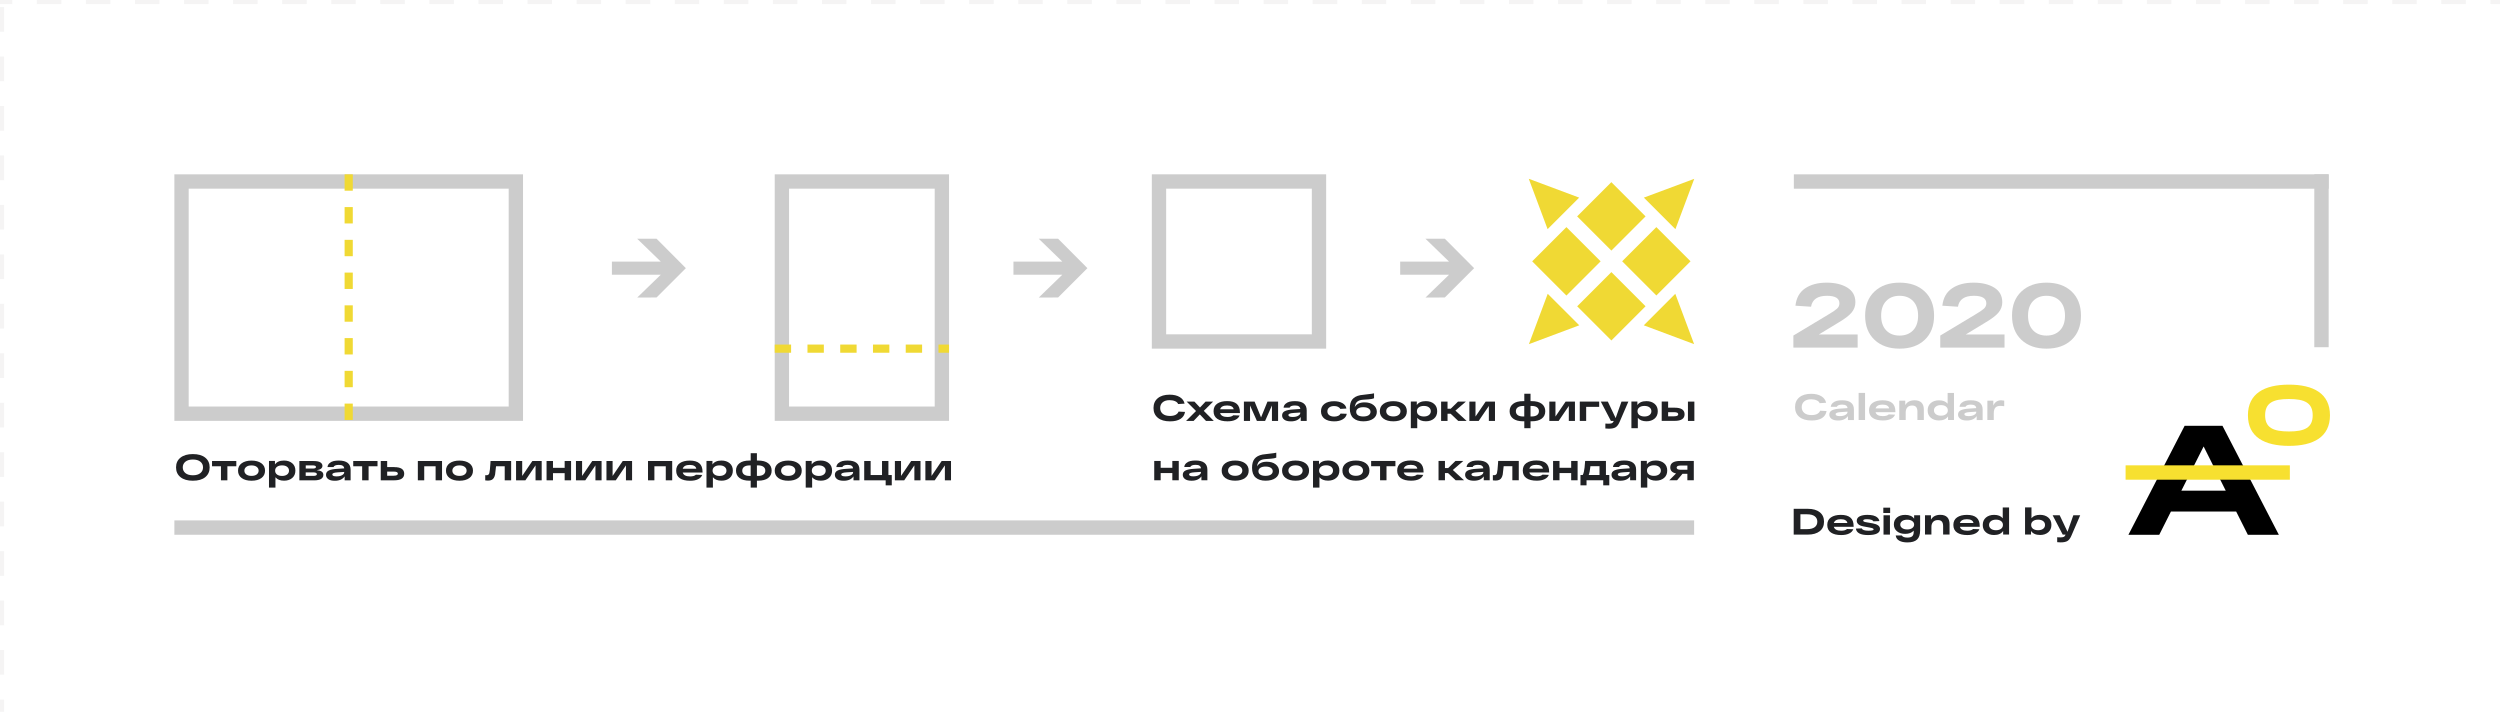 <?xml version="1.0" encoding="UTF-8"?> <!-- Generator: Adobe Illustrator 24.3.0, SVG Export Plug-In . SVG Version: 6.00 Build 0) --> <svg xmlns="http://www.w3.org/2000/svg" xmlns:xlink="http://www.w3.org/1999/xlink" id="Слой_1" x="0px" y="0px" viewBox="0 0 610.64 173.89" style="enable-background:new 0 0 610.64 173.89;" xml:space="preserve"> <style type="text/css"> .st0{fill:#FFFFFF;} .st1{fill:#CCCCCC;} .st2{fill:#2F2A7D;} .st3{fill:#202124;} .st4{fill:#F0D934;} .st5{fill:#F7E030;} .st6{opacity:0.62;} .st7{opacity:0.15;} .st8{fill:none;stroke:#928F8F;stroke-width:2;stroke-miterlimit:10;} .st9{fill:none;stroke:#928F8F;stroke-width:2;stroke-miterlimit:10;stroke-dasharray:6.013,6.013;} .st10{fill:none;stroke:#928F8F;stroke-width:2;stroke-miterlimit:10;stroke-dasharray:6.04,6.04;} .st11{fill:none;stroke:#928F8F;stroke-width:2;stroke-miterlimit:10;stroke-dasharray:5.993,5.993;} .st12{clip-path:url(#SVGID_2_);} .st13{clip-path:url(#SVGID_4_);} .st14{clip-path:url(#SVGID_8_);} .st15{clip-path:url(#SVGID_10_);} .st16{clip-path:url(#SVGID_12_);} .st17{clip-path:url(#SVGID_14_);} .st18{clip-path:url(#SVGID_16_);} .st19{clip-path:url(#SVGID_20_);} .st20{clip-path:url(#SVGID_22_);} .st21{clip-path:url(#SVGID_24_);} .st22{clip-path:url(#SVGID_26_);} .st23{clip-path:url(#SVGID_28_);} .st24{clip-path:url(#SVGID_32_);} .st25{clip-path:url(#SVGID_34_);} .st26{clip-path:url(#SVGID_36_);} .st27{clip-path:url(#SVGID_38_);} .st28{clip-path:url(#SVGID_38_);fill:#F0D934;} .st29{clip-path:url(#SVGID_38_);fill:#FFFFFF;} .st30{clip-path:url(#SVGID_40_);} .st31{fill:#F6DF31;} .st32{clip-path:url(#SVGID_42_);fill:#F0D934;} .st33{clip-path:url(#SVGID_44_);} .st34{clip-path:url(#SVGID_46_);} .st35{clip-path:url(#SVGID_46_);fill:#F0D934;} .st36{clip-path:url(#SVGID_46_);fill:#FFFFFF;} .st37{clip-path:url(#SVGID_48_);} .st38{clip-path:url(#SVGID_50_);fill:#F0D934;} .st39{clip-path:url(#SVGID_52_);} .st40{clip-path:url(#SVGID_54_);} .st41{fill:#F0D934;stroke:#F6DF31;stroke-miterlimit:10;} .st42{clip-path:url(#SVGID_54_);fill:#F0D934;} .st43{clip-path:url(#SVGID_54_);fill:#FFFFFF;} .st44{clip-path:url(#SVGID_56_);} .st45{clip-path:url(#SVGID_56_);fill:#F0D934;} .st46{clip-path:url(#SVGID_56_);fill:#FFFFFF;} .st47{clip-path:url(#SVGID_58_);fill:#F0D934;} .st48{clip-path:url(#SVGID_58_);} .st49{clip-path:url(#SVGID_58_);fill:#FFFFFF;} .st50{clip-path:url(#SVGID_60_);} .st51{clip-path:url(#SVGID_62_);fill:#F0D934;} .st52{clip-path:url(#SVGID_62_);} .st53{clip-path:url(#SVGID_62_);fill:#FFFFFF;} .st54{clip-path:url(#SVGID_64_);} .st55{clip-path:url(#SVGID_66_);fill:#F0D934;} .st56{clip-path:url(#SVGID_66_);} .st57{clip-path:url(#SVGID_66_);fill:#FFFFFF;} .st58{clip-path:url(#SVGID_68_);fill:#F0D934;} .st59{clip-path:url(#SVGID_68_);} .st60{clip-path:url(#SVGID_68_);fill:#FFFFFF;} .st61{clip-path:url(#SVGID_70_);fill:#F0D934;} .st62{clip-path:url(#SVGID_70_);} .st63{clip-path:url(#SVGID_72_);} .st64{clip-path:url(#SVGID_70_);fill:#FFFFFF;} .st65{clip-path:url(#SVGID_74_);fill:#F0D934;} .st66{clip-path:url(#SVGID_74_);} .st67{clip-path:url(#SVGID_76_);} .st68{clip-path:url(#SVGID_74_);fill:#FFFFFF;} .st69{clip-path:url(#SVGID_78_);} .st70{clip-path:url(#SVGID_78_);fill:#F0D934;} .st71{clip-path:url(#SVGID_80_);} .st72{fill:#FFFFFF;stroke:#FFFFFF;stroke-miterlimit:10;} .st73{clip-path:url(#SVGID_82_);} .st74{clip-path:url(#SVGID_84_);} .st75{clip-path:url(#SVGID_84_);fill:#F0D934;} .st76{clip-path:url(#SVGID_86_);} .st77{clip-path:url(#SVGID_88_);} .st78{clip-path:url(#SVGID_90_);} .st79{clip-path:url(#SVGID_90_);fill:#F0D934;} .st80{clip-path:url(#SVGID_90_);fill:#FFFFFF;} .st81{clip-path:url(#SVGID_92_);} .st82{clip-path:url(#SVGID_94_);} .st83{clip-path:url(#SVGID_96_);} .st84{clip-path:url(#SVGID_96_);fill:#F0D934;} .st85{clip-path:url(#SVGID_96_);fill:#FFFFFF;} .st86{clip-path:url(#SVGID_98_);} .st87{clip-path:url(#SVGID_100_);} .st88{clip-path:url(#SVGID_102_);fill:#F0D934;} .st89{clip-path:url(#SVGID_102_);} .st90{clip-path:url(#SVGID_102_);fill:#FFFFFF;} .st91{clip-path:url(#SVGID_104_);} .st92{clip-path:url(#SVGID_106_);fill:#F0D934;} .st93{clip-path:url(#SVGID_106_);} .st94{clip-path:url(#SVGID_106_);fill:#FFFFFF;} .st95{clip-path:url(#SVGID_108_);} .st96{clip-path:url(#SVGID_110_);fill:#F0D934;} .st97{clip-path:url(#SVGID_110_);} .st98{clip-path:url(#SVGID_110_);stroke:#000000;stroke-width:0.5;stroke-miterlimit:10;} .st99{clip-path:url(#SVGID_112_);fill:#F0D934;} .st100{clip-path:url(#SVGID_112_);} .st101{clip-path:url(#SVGID_112_);stroke:#000000;stroke-width:0.5;stroke-miterlimit:10;} .st102{clip-path:url(#SVGID_114_);} .st103{clip-path:url(#SVGID_114_);fill:#F0D934;} .st104{clip-path:url(#SVGID_114_);fill:#FFFFFF;} .st105{clip-path:url(#SVGID_116_);} .st106{clip-path:url(#SVGID_116_);fill:#F0D934;} .st107{clip-path:url(#SVGID_116_);fill:#FFFFFF;} .st108{clip-path:url(#SVGID_118_);fill:#F0D934;} .st109{clip-path:url(#SVGID_118_);} .st110{clip-path:url(#SVGID_120_);} .st111{clip-path:url(#SVGID_122_);} .st112{clip-path:url(#SVGID_124_);fill:#F0D934;} .st113{clip-path:url(#SVGID_124_);} .st114{clip-path:url(#SVGID_126_);} .st115{clip-path:url(#SVGID_128_);} .st116{fill:#FFFFFF;stroke:#202124;stroke-width:5;stroke-linejoin:round;stroke-miterlimit:10;} .st117{fill:none;stroke:#F0D934;stroke-width:5;stroke-linejoin:round;} .st118{fill:none;stroke:#F0D934;stroke-width:5;stroke-linejoin:round;stroke-dasharray:20.546,20.546;} .st119{fill:none;stroke:#F0D934;stroke-width:20;stroke-linejoin:round;} .st120{fill:none;stroke:#000000;stroke-width:5;stroke-linejoin:round;stroke-miterlimit:10;} .st121{fill:#F0D934;stroke:#202124;stroke-width:5;stroke-linejoin:round;stroke-miterlimit:10;} .st122{fill:none;stroke:#202124;stroke-width:5;stroke-linejoin:round;} .st123{fill:none;stroke:#202124;stroke-width:5;stroke-linejoin:round;stroke-dasharray:20.546,20.546;} .st124{fill:#B8A72A;stroke:#202124;stroke-width:5;stroke-linejoin:round;stroke-miterlimit:10;} .st125{fill:#B3B3B3;stroke:#000000;stroke-width:5;stroke-linejoin:round;stroke-miterlimit:10;} .st126{fill:none;stroke:#F0D934;stroke-width:5;stroke-linejoin:round;stroke-miterlimit:10;stroke-dasharray:20;} .st127{fill:none;stroke:#202124;stroke-width:5;stroke-linejoin:round;stroke-miterlimit:10;stroke-dasharray:20;} .st128{fill:none;stroke:#F0D934;stroke-width:7;stroke-linejoin:round;} .st129{fill:#B8A72A;stroke:#000000;stroke-width:5;stroke-linejoin:round;stroke-miterlimit:10;} .st130{fill:none;stroke:#CCCCCC;stroke-width:5;stroke-linejoin:round;stroke-miterlimit:10;} .st131{fill:none;stroke:#202124;stroke-width:5;stroke-linejoin:round;stroke-miterlimit:10;} .st132{fill:none;stroke:#202124;stroke-width:20;stroke-linejoin:round;} .st133{fill:#F0D934;stroke:#000000;stroke-width:5;stroke-linejoin:round;stroke-miterlimit:10;} .st134{fill:none;stroke:#202124;stroke-width:10;stroke-linejoin:round;} .st135{display:none;opacity:0.31;} .st136{display:inline;fill:none;stroke:#202124;stroke-width:5;stroke-miterlimit:10;} .st137{display:none;opacity:0.38;} .st138{display:inline;fill:#B8A72A;stroke:#000000;stroke-width:5;stroke-linejoin:round;stroke-miterlimit:10;} .st139{display:inline;fill:#FFFFFF;stroke:#202124;stroke-width:5;stroke-miterlimit:10;} .st140{display:inline;fill:#B3B3B3;stroke:#000000;stroke-width:5;stroke-linejoin:round;stroke-miterlimit:10;} .st141{display:inline;fill:#F0D934;stroke:#000000;stroke-width:5;stroke-linejoin:round;stroke-miterlimit:10;} .st142{fill:#B8A72A;} .st143{fill:#B3B3B3;} .st144{fill:#1C1718;} .st145{fill:none;stroke:#CCCCCC;stroke-width:5;stroke-miterlimit:10;} .st146{fill:#B8A72A;stroke:#000000;stroke-width:3;stroke-linejoin:round;stroke-miterlimit:10;} .st147{fill:#F0D934;stroke:#000000;stroke-width:3;stroke-linejoin:round;stroke-miterlimit:10;} .st148{fill:none;stroke:#F0D934;stroke-width:7;stroke-miterlimit:10;} .st149{fill:none;stroke:#F0D934;stroke-width:7;stroke-miterlimit:10;stroke-dasharray:15.062,14.058;} .st150{fill:none;stroke:#F0D934;stroke-width:7;stroke-miterlimit:10;stroke-dasharray:15.043,14.04;} .st151{fill:none;stroke:#F0D934;stroke-width:7;stroke-miterlimit:10;stroke-dasharray:15.058,14.054;} .st152{fill:url(#SVGID_129_);} </style> <g> <rect x="-579.91" y="-668" class="st0" width="1190.55" height="841.89"></rect> <g> <path class="st1" d="M124.25,46.08v53.22H46.09V46.08H124.25 M127.75,42.58H42.59v60.22h85.16V42.58L127.75,42.58z"></path> </g> <g> <g> <path class="st3" d="M441.58,124.28c1.23,0,2.2,0.28,2.9,0.83c0.7,0.55,1.05,1.33,1.05,2.32c0,1-0.35,1.77-1.05,2.32 c-0.7,0.55-1.67,0.83-2.9,0.83h-3.46v-6.3H441.58z M441.41,129.24c0.81,0,1.43-0.16,1.85-0.48c0.42-0.32,0.63-0.76,0.63-1.33 c0-0.57-0.21-1.01-0.63-1.33c-0.42-0.32-1.04-0.48-1.85-0.48h-1.65v3.62H441.41z"></path> <path class="st3" d="M452.76,128.53v0.15h-4.84c0.18,0.63,0.78,0.95,1.79,0.95c0.67,0,1.15-0.14,1.43-0.42l1.54,0.06 c-0.18,0.46-0.52,0.81-1.03,1.05c-0.51,0.25-1.15,0.37-1.94,0.37c-1.05,0-1.88-0.2-2.48-0.61s-0.91-1.03-0.91-1.85 c0-0.82,0.3-1.44,0.9-1.85c0.6-0.41,1.4-0.62,2.42-0.62c1.04,0,1.82,0.22,2.34,0.67C452.5,126.86,452.76,127.57,452.76,128.53z M449.63,126.82c-0.95,0-1.52,0.31-1.71,0.93h3.31c-0.04-0.29-0.2-0.52-0.47-0.68C450.49,126.9,450.11,126.82,449.63,126.82z"></path> <path class="st3" d="M457.59,127.34c-0.07-0.16-0.24-0.29-0.51-0.38c-0.27-0.09-0.62-0.14-1.04-0.14c-0.63,0-0.94,0.11-0.94,0.33 c0,0.19,0.19,0.31,0.58,0.38l1.76,0.31c1.18,0.22,1.76,0.67,1.76,1.37c0,0.98-0.98,1.48-2.93,1.48c-1.84,0-2.82-0.53-2.96-1.58 l1.45-0.05c0.11,0.38,0.67,0.57,1.66,0.57c0.82,0,1.22-0.11,1.22-0.32c0-0.17-0.22-0.3-0.65-0.39l-1.87-0.35 c-0.53-0.1-0.93-0.27-1.2-0.51c-0.26-0.24-0.4-0.52-0.4-0.85c0-0.26,0.07-0.49,0.21-0.68c0.14-0.19,0.33-0.34,0.58-0.45 c0.25-0.11,0.52-0.19,0.82-0.24c0.3-0.05,0.63-0.08,1-0.08c0.52,0,0.98,0.05,1.38,0.14c0.4,0.1,0.75,0.26,1.03,0.5 c0.28,0.23,0.45,0.53,0.51,0.88L457.59,127.34z"></path> <path class="st3" d="M460.01,125.29V124h1.67v1.3H460.01z M460.06,130.58v-4.72h1.57v4.72H460.06z"></path> <path class="st3" d="M467.55,125.86H469v3.7c0,1.03-0.25,1.78-0.76,2.24c-0.5,0.46-1.28,0.69-2.34,0.69 c-0.82,0-1.49-0.14-1.99-0.42c-0.51-0.28-0.8-0.71-0.87-1.28h1.49c0.19,0.35,0.64,0.52,1.37,0.52c0.55,0,0.94-0.11,1.17-0.32 c0.24-0.22,0.36-0.56,0.36-1.02v-0.36c-0.47,0.53-1.16,0.79-2.07,0.79c-0.83,0-1.5-0.21-2.01-0.63s-0.76-0.99-0.76-1.69 c0-0.71,0.25-1.27,0.76-1.69s1.18-0.63,2.02-0.63c1.01,0,1.74,0.31,2.17,0.93V125.86z M465.85,129.32c0.51,0,0.92-0.11,1.23-0.34 c0.31-0.23,0.46-0.51,0.46-0.85c0-0.34-0.15-0.63-0.46-0.85c-0.31-0.23-0.72-0.34-1.23-0.34c-0.52,0-0.93,0.11-1.24,0.34 c-0.31,0.23-0.46,0.51-0.46,0.85c0,0.34,0.15,0.62,0.46,0.85C464.92,129.2,465.33,129.32,465.85,129.32z"></path> <path class="st3" d="M473.94,125.75c0.74,0,1.3,0.2,1.68,0.58c0.38,0.39,0.57,0.96,0.57,1.71v2.53h-1.57v-2.05 c0-0.49-0.1-0.86-0.3-1.11c-0.2-0.25-0.53-0.38-0.98-0.38c-0.51,0-0.9,0.15-1.17,0.45s-0.41,0.7-0.41,1.21v1.88h-1.57v-4.72h1.46 v1.08C472.09,126.15,472.85,125.75,473.94,125.75z"></path> <path class="st3" d="M483.56,128.53v0.15h-4.84c0.18,0.63,0.78,0.95,1.79,0.95c0.67,0,1.15-0.14,1.43-0.42l1.54,0.06 c-0.18,0.46-0.52,0.81-1.03,1.05c-0.51,0.25-1.15,0.37-1.94,0.37c-1.05,0-1.88-0.2-2.48-0.61s-0.91-1.03-0.91-1.85 c0-0.82,0.3-1.44,0.9-1.85c0.6-0.41,1.4-0.62,2.42-0.62c1.04,0,1.82,0.22,2.34,0.67C483.3,126.86,483.56,127.57,483.56,128.53z M480.43,126.82c-0.95,0-1.52,0.31-1.71,0.93h3.31c-0.04-0.29-0.2-0.52-0.47-0.68C481.28,126.9,480.91,126.82,480.43,126.82z"></path> <path class="st3" d="M489.17,123.95h1.56v6.62h-1.45v-0.88c-0.44,0.66-1.19,0.99-2.22,0.99c-0.81,0-1.47-0.22-1.99-0.66 c-0.52-0.44-0.77-1.04-0.77-1.8c0-0.76,0.26-1.36,0.77-1.8c0.52-0.44,1.19-0.66,2.01-0.66c0.95,0,1.65,0.28,2.1,0.83V123.95z M486.3,129.15c0.31,0.24,0.72,0.36,1.24,0.36s0.93-0.12,1.24-0.36c0.3-0.24,0.45-0.55,0.45-0.93c0-0.38-0.15-0.69-0.45-0.93 c-0.3-0.24-0.72-0.36-1.24-0.36s-0.94,0.12-1.24,0.36c-0.31,0.24-0.46,0.55-0.46,0.93C485.84,128.6,485.99,128.91,486.3,129.15z"></path> <path class="st3" d="M498.29,125.75c0.82,0,1.49,0.22,2.01,0.66c0.52,0.44,0.77,1.04,0.77,1.8c0,0.76-0.26,1.36-0.77,1.8 c-0.52,0.44-1.18,0.66-1.99,0.66c-1.04,0-1.78-0.33-2.22-0.99v0.88h-1.46v-6.62h1.57v2.63 C496.64,126.03,497.34,125.75,498.29,125.75z M496.58,129.16c0.31,0.23,0.72,0.35,1.24,0.35s0.93-0.12,1.24-0.36 c0.3-0.24,0.45-0.55,0.45-0.93c0-0.38-0.15-0.69-0.45-0.93c-0.3-0.24-0.72-0.36-1.24-0.36s-0.94,0.12-1.24,0.35 c-0.31,0.23-0.46,0.55-0.46,0.94C496.12,128.61,496.28,128.92,496.58,129.16z"></path> <path class="st3" d="M506.42,125.86h1.68l-2.14,4.97c-0.27,0.64-0.59,1.07-0.96,1.3c-0.37,0.23-0.93,0.35-1.66,0.35 c-0.27,0-0.56-0.02-0.86-0.05v-1.2c0.26,0.02,0.51,0.03,0.77,0.03c0.36,0,0.63-0.04,0.81-0.11s0.32-0.23,0.42-0.45l0.04-0.12 h-0.69l-2.46-4.72h1.72l1.91,4.03L506.42,125.86z"></path> </g> </g> <g> <path class="st1" d="M228.31,46.08v39.08v14.14h-35.58V85.16V46.08H228.31 M231.81,42.58h-42.58v42.58v17.64h42.58V85.16V42.58 L231.81,42.58z"></path> </g> <g> <path class="st1" d="M320.42,46.08v35.58h-35.58V46.08H320.42 M323.92,42.58h-42.58v42.58h42.58V42.58L323.92,42.58z"></path> </g> <g> <path class="st4" d="M86.17,102.58h-2v-4h2V102.58z M86.17,94.58h-2v-4h2V94.58z M86.17,86.58h-2v-4h2V86.58z M86.17,78.58h-2v-4 h2V78.58z M86.17,70.58h-2v-4h2V70.58z M86.17,62.58h-2v-4h2V62.58z M86.17,54.58h-2v-4h2V54.58z M86.17,46.58h-2v-4h2V46.58z"></path> </g> <g> <path class="st4" d="M231.81,86.16h-2.58v-2h2.58V86.16z M225.23,86.16h-4v-2h4V86.16z M217.23,86.16h-4v-2h4V86.16z M209.23,86.16h-4v-2h4V86.16z M201.23,86.16h-4v-2h4V86.16z M193.23,86.16h-4v-2h4V86.16z"></path> </g> <g> <g> <path class="st5" d="M549.07,101.44c0-5.33,4.03-7.49,10.02-7.49c5.97,0,10.02,2.16,10.02,7.49c0,5.31-4.05,7.47-10.02,7.47 C553.1,108.9,549.07,106.74,549.07,101.44z M564.89,101.44c0-3.02-1.92-3.98-5.8-3.98c-3.91,0-5.82,0.96-5.82,3.98 c0,3,1.92,3.95,5.82,3.95C562.97,105.39,564.89,104.43,564.89,101.44z"></path> </g> <g> <g> <path d="M546.2,124.95h-15.94l-2.85,5.67h-7.53l13.73-26.62h9.24l13.77,26.62h-7.57L546.2,124.95z M543.65,119.85l-5.4-10.8 l-5.44,10.8H543.65z"></path> </g> </g> <g> <rect x="519.19" y="113.66" class="st5" width="40.12" height="3.51"></rect> </g> </g> <rect x="42.59" y="127.11" class="st1" width="371.21" height="3.51"></rect> <rect x="565.28" y="42.58" class="st1" width="3.51" height="42.23"></rect> <rect x="501.72" y="-20.98" transform="matrix(-1.836970e-16 1 -1 -1.836970e-16 547.809 -459.136)" class="st1" width="3.51" height="130.63"></rect> <g> <rect x="387.71" y="46.99" transform="matrix(0.707 0.707 -0.707 0.707 152.694 -262.839)" class="st4" width="11.82" height="11.82"></rect> <rect x="398.7" y="57.97" transform="matrix(0.707 0.707 -0.707 0.707 163.678 -267.393)" class="st4" width="11.81" height="11.81"></rect> <rect x="376.73" y="57.97" transform="matrix(0.707 0.707 -0.707 0.707 157.243 -251.857)" class="st4" width="11.82" height="11.82"></rect> <rect x="387.71" y="68.96" transform="matrix(0.707 0.707 -0.707 0.707 168.23 -256.403)" class="st4" width="11.81" height="11.81"></rect> <polygon class="st4" points="401.52,48.27 413.83,43.68 409.23,55.98 "></polygon> <polygon class="st4" points="385.74,79.46 373.44,84.06 378.04,71.76 "></polygon> <polygon class="st4" points="409.2,71.76 413.8,84.06 401.5,79.46 "></polygon> <polygon class="st4" points="378.01,55.97 373.41,43.67 385.72,48.27 "></polygon> </g> <g> <path class="st3" d="M44.09,116.55c-0.73-0.58-1.09-1.38-1.09-2.39c0-1.01,0.36-1.8,1.09-2.38s1.73-0.87,3.02-0.87 s2.3,0.29,3.02,0.87s1.08,1.38,1.08,2.38c0,1.01-0.36,1.8-1.08,2.39s-1.73,0.87-3.02,0.87S44.82,117.14,44.09,116.55z M45.29,112.77c-0.43,0.35-0.65,0.82-0.65,1.39c0,0.58,0.22,1.04,0.65,1.4c0.43,0.35,1.04,0.53,1.83,0.53 c0.78,0,1.39-0.18,1.82-0.53c0.43-0.35,0.65-0.82,0.65-1.4c0-0.58-0.22-1.04-0.65-1.39c-0.43-0.35-1.04-0.53-1.82-0.53 C46.33,112.24,45.72,112.42,45.29,112.77z"></path> <path class="st3" d="M51.79,113.89v-1.29h5.93v1.29h-2.18v3.43h-1.57v-3.43H51.79z"></path> <path class="st3" d="M59.04,116.77c-0.6-0.43-0.9-1.04-0.9-1.81c0-0.77,0.3-1.38,0.9-1.81c0.6-0.43,1.4-0.65,2.4-0.65 s1.8,0.22,2.4,0.65c0.6,0.44,0.9,1.04,0.9,1.81c0,0.77-0.3,1.38-0.9,1.81c-0.6,0.44-1.4,0.65-2.4,0.65S59.64,117.21,59.04,116.77z M60.15,114.04c-0.31,0.24-0.46,0.55-0.46,0.92c0,0.37,0.15,0.68,0.46,0.92s0.74,0.36,1.28,0.36s0.97-0.12,1.28-0.36 s0.46-0.55,0.46-0.92c0-0.37-0.15-0.68-0.46-0.92s-0.74-0.36-1.28-0.36S60.46,113.79,60.15,114.04z"></path> <path class="st3" d="M69.37,112.49c0.82,0,1.49,0.22,2.01,0.66c0.52,0.44,0.77,1.04,0.77,1.8c0,0.76-0.26,1.36-0.77,1.8 c-0.52,0.44-1.18,0.66-1.99,0.66c-0.95,0-1.65-0.28-2.11-0.84v2.53H65.7v-6.52h1.46v0.87C67.59,112.82,68.32,112.49,69.37,112.49z M67.66,115.9c0.31,0.23,0.72,0.35,1.24,0.35s0.93-0.12,1.24-0.36c0.3-0.24,0.45-0.55,0.45-0.93c0-0.38-0.15-0.69-0.45-0.93 c-0.3-0.24-0.72-0.36-1.24-0.36s-0.94,0.12-1.24,0.35c-0.31,0.23-0.46,0.55-0.46,0.94C67.2,115.35,67.35,115.66,67.66,115.9z"></path> <path class="st3" d="M77.36,114.85c0.53,0.05,0.94,0.16,1.21,0.34c0.27,0.18,0.41,0.45,0.41,0.81c0,0.13-0.02,0.24-0.05,0.35 c-0.03,0.11-0.1,0.22-0.19,0.35c-0.1,0.12-0.22,0.23-0.38,0.32c-0.16,0.09-0.37,0.16-0.65,0.22c-0.28,0.06-0.6,0.09-0.96,0.09 h-3.63v-4.72h3.46c0.77,0,1.33,0.11,1.67,0.33c0.34,0.22,0.51,0.51,0.51,0.85C78.74,114.37,78.28,114.72,77.36,114.85z M74.68,113.68v0.77h1.7c0.53,0,0.8-0.13,0.8-0.39s-0.29-0.39-0.86-0.39H74.68z M76.52,116.24c0.59,0,0.88-0.14,0.88-0.43 s-0.32-0.43-0.95-0.43h-1.78v0.86H76.52z"></path> <path class="st3" d="M82.78,112.49c1.91,0.01,2.86,0.77,2.86,2.26v2.57h-1.46v-0.96c-0.49,0.71-1.29,1.07-2.39,1.07 c-0.71,0-1.25-0.13-1.61-0.4c-0.37-0.27-0.55-0.62-0.55-1.05c0-0.48,0.22-0.83,0.67-1.05c0.45-0.22,1.12-0.36,2.02-0.41l1.75-0.12 c-0.01-0.26-0.12-0.46-0.33-0.62c-0.22-0.15-0.54-0.23-0.96-0.23c-0.74,0-1.18,0.18-1.32,0.53h-1.47 c0.04-0.39,0.21-0.71,0.49-0.95c0.29-0.25,0.62-0.42,1-0.51C81.86,112.53,82.29,112.49,82.78,112.49z M82.21,116.36 c0.56,0,1.01-0.1,1.35-0.3c0.34-0.2,0.51-0.42,0.51-0.67v-0.12l-1.54,0.1c-0.46,0.03-0.8,0.08-1.02,0.16s-0.34,0.2-0.34,0.36 C81.17,116.21,81.52,116.36,82.21,116.36z"></path> <path class="st3" d="M86.28,113.89v-1.29h5.93v1.29h-2.18v3.43h-1.57v-3.43H86.28z"></path> <path class="st3" d="M96.3,114.1c1.62,0,2.43,0.54,2.43,1.61c0,1.07-0.81,1.61-2.43,1.61h-2.58H93v-4.72h1.57v1.49H96.3z M96.19,116.19c0.66,0,0.99-0.17,0.99-0.5s-0.33-0.5-0.99-0.5h-1.62v1.01H96.19z"></path> <path class="st3" d="M102.06,117.32v-4.72h5.91v4.72h-1.57v-3.43h-2.78v3.43H102.06z"></path> <path class="st3" d="M109.83,116.77c-0.6-0.43-0.9-1.04-0.9-1.81c0-0.77,0.3-1.38,0.9-1.81c0.6-0.43,1.4-0.65,2.4-0.65 s1.8,0.22,2.4,0.65c0.6,0.44,0.9,1.04,0.9,1.81c0,0.77-0.3,1.38-0.9,1.81c-0.6,0.44-1.4,0.65-2.4,0.65 S110.43,117.21,109.83,116.77z M110.95,114.04c-0.31,0.24-0.46,0.55-0.46,0.92c0,0.37,0.15,0.68,0.46,0.92s0.74,0.36,1.28,0.36 s0.97-0.12,1.28-0.36s0.46-0.55,0.46-0.92c0-0.37-0.15-0.68-0.46-0.92s-0.74-0.36-1.28-0.36S111.26,113.79,110.95,114.04z"></path> <path class="st3" d="M119.82,112.6h5.03v4.72h-1.57v-3.43h-2.12c-0.1,1.07-0.18,1.74-0.23,2.01c-0.14,0.67-0.41,1.1-0.81,1.3 c-0.24,0.13-0.55,0.19-0.93,0.19c-0.19,0-0.41-0.02-0.67-0.05v-1.28c0.14,0.01,0.25,0.02,0.31,0.02c0.36,0,0.59-0.17,0.69-0.51 c0.1-0.34,0.18-1.13,0.26-2.36C119.8,112.95,119.81,112.75,119.82,112.6z"></path> <path class="st3" d="M130.03,112.6h2.28v4.72h-1.5v-3.65l-2.48,3.65h-2.28v-4.72h1.5v3.65L130.03,112.6z"></path> <path class="st3" d="M133.5,117.32v-4.72h1.57v1.67h2.85v-1.67h1.57v4.72h-1.57v-1.75h-2.85v1.75H133.5z"></path> <path class="st3" d="M144.66,112.6h2.28v4.72h-1.5v-3.65l-2.48,3.65h-2.28v-4.72h1.5v3.65L144.66,112.6z"></path> <path class="st3" d="M152.11,112.6h2.28v4.72h-1.5v-3.65l-2.48,3.65h-2.28v-4.72h1.5v3.65L152.11,112.6z"></path> <path class="st3" d="M158.28,117.32v-4.72h5.91v4.72h-1.57v-3.43h-2.78v3.43H158.28z"></path> <path class="st3" d="M171.6,115.27v0.15h-4.84c0.18,0.63,0.78,0.95,1.79,0.95c0.67,0,1.15-0.14,1.43-0.42l1.54,0.06 c-0.18,0.46-0.52,0.81-1.03,1.05c-0.51,0.25-1.15,0.37-1.94,0.37c-1.05,0-1.88-0.2-2.48-0.61s-0.91-1.03-0.91-1.85 c0-0.82,0.3-1.44,0.9-1.85c0.6-0.41,1.4-0.62,2.42-0.62c1.04,0,1.82,0.22,2.34,0.67C171.34,113.6,171.6,114.31,171.6,115.27z M168.47,113.56c-0.95,0-1.52,0.31-1.71,0.93h3.31c-0.04-0.29-0.2-0.52-0.47-0.68C169.33,113.64,168.95,113.56,168.47,113.56z"></path> <path class="st3" d="M176.22,112.49c0.82,0,1.49,0.22,2.01,0.66c0.52,0.44,0.77,1.04,0.77,1.8c0,0.76-0.26,1.36-0.77,1.8 c-0.52,0.44-1.18,0.66-1.99,0.66c-0.95,0-1.65-0.28-2.11-0.84v2.53h-1.57v-6.52h1.46v0.87 C174.44,112.82,175.18,112.49,176.22,112.49z M174.51,115.9c0.31,0.23,0.72,0.35,1.24,0.35s0.93-0.12,1.24-0.36 c0.3-0.24,0.45-0.55,0.45-0.93c0-0.38-0.15-0.69-0.45-0.93c-0.3-0.24-0.72-0.36-1.24-0.36s-0.94,0.12-1.24,0.35 c-0.31,0.23-0.46,0.55-0.46,0.94C174.05,115.35,174.21,115.66,174.51,115.9z"></path> <path class="st3" d="M185.16,112.49c1.08,0,1.9,0.22,2.47,0.66c0.56,0.44,0.85,1.04,0.85,1.8c0,0.76-0.28,1.36-0.85,1.8 c-0.56,0.44-1.39,0.66-2.47,0.66h-0.28v1.69h-1.52v-1.69h-0.28c-1.07,0-1.89-0.22-2.46-0.66c-0.56-0.44-0.85-1.04-0.85-1.8 c0-0.76,0.28-1.36,0.85-1.8c0.56-0.44,1.38-0.66,2.46-0.66h0.28v-1.8h1.52v1.8H185.16z M183.12,116.25h0.23v-2.57h-0.23 c-0.61,0-1.07,0.12-1.37,0.35c-0.3,0.23-0.45,0.54-0.45,0.94c0,0.4,0.15,0.71,0.45,0.94 C182.06,116.13,182.51,116.25,183.12,116.25z M185.11,116.25c0.61,0,1.07-0.12,1.37-0.35c0.3-0.23,0.45-0.54,0.45-0.94 c0-0.4-0.15-0.71-0.45-0.94c-0.3-0.23-0.76-0.35-1.37-0.35h-0.23v2.57H185.11z"></path> <path class="st3" d="M190.13,116.77c-0.6-0.43-0.9-1.04-0.9-1.81c0-0.77,0.3-1.38,0.9-1.81c0.6-0.43,1.4-0.65,2.4-0.65 s1.8,0.22,2.4,0.65c0.6,0.44,0.9,1.04,0.9,1.81c0,0.77-0.3,1.38-0.9,1.81c-0.6,0.44-1.4,0.65-2.4,0.65 S190.73,117.21,190.13,116.77z M191.25,114.04c-0.31,0.24-0.46,0.55-0.46,0.92c0,0.37,0.15,0.68,0.46,0.92s0.74,0.36,1.28,0.36 s0.97-0.12,1.28-0.36s0.46-0.55,0.46-0.92c0-0.37-0.15-0.68-0.46-0.92s-0.74-0.36-1.28-0.36S191.56,113.79,191.25,114.04z"></path> <path class="st3" d="M200.46,112.49c0.82,0,1.49,0.22,2.01,0.66c0.52,0.44,0.77,1.04,0.77,1.8c0,0.76-0.26,1.36-0.77,1.8 c-0.52,0.44-1.18,0.66-1.99,0.66c-0.95,0-1.65-0.28-2.11-0.84v2.53h-1.57v-6.52h1.46v0.87 C198.68,112.82,199.41,112.49,200.46,112.49z M198.75,115.9c0.31,0.23,0.72,0.35,1.24,0.35s0.93-0.12,1.24-0.36 c0.3-0.24,0.45-0.55,0.45-0.93c0-0.38-0.15-0.69-0.45-0.93c-0.3-0.24-0.72-0.36-1.24-0.36s-0.94,0.12-1.24,0.35 c-0.31,0.23-0.46,0.55-0.46,0.94C198.29,115.35,198.44,115.66,198.75,115.9z"></path> <path class="st3" d="M207.07,112.49c1.91,0.01,2.86,0.77,2.86,2.26v2.57h-1.46v-0.96c-0.49,0.71-1.29,1.07-2.39,1.07 c-0.71,0-1.25-0.13-1.61-0.4c-0.37-0.27-0.55-0.62-0.55-1.05c0-0.48,0.22-0.83,0.67-1.05c0.45-0.22,1.12-0.36,2.02-0.41l1.75-0.12 c-0.01-0.26-0.12-0.46-0.33-0.62c-0.22-0.15-0.54-0.23-0.96-0.23c-0.74,0-1.18,0.18-1.32,0.53h-1.47 c0.04-0.39,0.21-0.71,0.49-0.95c0.29-0.25,0.62-0.42,1-0.51C206.15,112.53,206.59,112.49,207.07,112.49z M206.51,116.36 c0.56,0,1.01-0.1,1.35-0.3c0.34-0.2,0.51-0.42,0.51-0.67v-0.12l-1.54,0.1c-0.46,0.03-0.8,0.08-1.02,0.16s-0.34,0.2-0.34,0.36 C205.47,116.21,205.82,116.36,206.51,116.36z"></path> <path class="st3" d="M211.09,117.32v-4.72h1.57v3.43h2.78v-3.43H217v3.43h0.82v2.52h-1.49v-1.23H211.09z"></path> <path class="st3" d="M222.56,112.6h2.28v4.72h-1.5v-3.65l-2.48,3.65h-2.28v-4.72h1.5v3.65L222.56,112.6z"></path> <path class="st3" d="M230.01,112.6h2.28v4.72h-1.5v-3.65l-2.48,3.65h-2.28v-4.72h1.5v3.65L230.01,112.6z"></path> </g> <g> <path class="st1" d="M258.45,58.31l7.16,7.19l-7.16,7.16l-4.73,0.02l5.76-5.58h-11.94V63.9h11.94l-5.76-5.58H258.45z"></path> </g> <g> <path class="st1" d="M352.91,58.31l7.16,7.19l-7.16,7.16l-4.73,0.02l5.76-5.58H342V63.9h11.94l-5.76-5.58H352.91z"></path> </g> <g> <path class="st1" d="M160.37,58.31l7.16,7.19l-7.16,7.16l-4.73,0.02l5.76-5.58h-11.94V63.9h11.94l-5.76-5.58H160.37z"></path> </g> <g> <g> <path class="st3" d="M287.87,100.53l1.58,0.08c-0.12,0.74-0.49,1.31-1.11,1.71c-0.62,0.4-1.47,0.6-2.54,0.6 c-1.29,0-2.29-0.29-2.99-0.87c-0.71-0.58-1.06-1.38-1.06-2.39s0.34-1.81,1.04-2.39c0.69-0.58,1.66-0.87,2.9-0.87 c1.01,0,1.84,0.2,2.48,0.59s1.03,0.93,1.17,1.6l-1.58,0.1c-0.1-0.29-0.34-0.52-0.72-0.69c-0.38-0.17-0.83-0.26-1.36-0.26 c-0.73,0-1.3,0.18-1.7,0.53c-0.4,0.35-0.6,0.82-0.6,1.4s0.21,1.05,0.62,1.4c0.41,0.35,1.01,0.53,1.79,0.53 c0.57,0,1.03-0.1,1.39-0.29C287.55,101.09,287.77,100.84,287.87,100.53z"></path> <path class="st3" d="M296.47,102.81h-1.9l-1.51-1.59l-1.51,1.59h-1.84l2.43-2.42l-2.29-2.29h1.9l1.35,1.44l1.36-1.44h1.85 l-2.28,2.26L296.47,102.81z"></path> <path class="st3" d="M302.86,100.75v0.15h-4.84c0.18,0.63,0.78,0.95,1.79,0.95c0.67,0,1.15-0.14,1.43-0.42l1.54,0.06 c-0.18,0.46-0.52,0.81-1.03,1.05c-0.51,0.25-1.15,0.37-1.94,0.37c-1.05,0-1.88-0.2-2.48-0.61s-0.91-1.03-0.91-1.86 c0-0.82,0.3-1.44,0.9-1.85c0.6-0.41,1.4-0.62,2.42-0.62c1.04,0,1.82,0.22,2.34,0.67S302.86,99.79,302.86,100.75z M299.73,99.04 c-0.95,0-1.52,0.31-1.71,0.93h3.31c-0.04-0.29-0.2-0.52-0.47-0.68S300.21,99.04,299.73,99.04z"></path> <path class="st3" d="M309.59,98.09h2.59v4.72h-1.5v-3.77l-1.67,3.77h-2.01l-1.67-3.77v3.77h-1.5v-4.72h2.61l1.58,3.86 L309.59,98.09z"></path> <path class="st3" d="M316.31,97.98c1.91,0.01,2.86,0.77,2.86,2.26v2.57h-1.46v-0.96c-0.49,0.71-1.29,1.07-2.39,1.07 c-0.71,0-1.25-0.13-1.61-0.4c-0.37-0.27-0.55-0.62-0.55-1.05c0-0.48,0.22-0.83,0.67-1.05c0.45-0.22,1.12-0.36,2.02-0.41 l1.75-0.12c-0.01-0.26-0.12-0.46-0.33-0.62s-0.54-0.23-0.96-0.23c-0.74,0-1.18,0.18-1.32,0.53h-1.47 c0.04-0.39,0.21-0.71,0.49-0.95c0.29-0.25,0.62-0.42,1-0.51C315.39,98.02,315.82,97.98,316.31,97.98z M315.74,101.85 c0.56,0,1.01-0.1,1.35-0.3c0.34-0.2,0.51-0.42,0.51-0.67v-0.12l-1.54,0.1c-0.46,0.03-0.8,0.08-1.02,0.16s-0.34,0.2-0.34,0.36 C314.71,101.69,315.05,101.85,315.74,101.85z"></path> <path class="st3" d="M328.96,101.07c-0.1,0.58-0.43,1.04-0.99,1.36c-0.55,0.32-1.24,0.49-2.07,0.49c-1,0-1.79-0.21-2.37-0.64 c-0.58-0.43-0.87-1.04-0.87-1.82c0-0.79,0.29-1.39,0.86-1.82c0.57-0.43,1.35-0.64,2.34-0.64c0.81,0,1.49,0.16,2.04,0.47 s0.88,0.75,0.97,1.32l-1.51,0.09c-0.1-0.22-0.29-0.39-0.56-0.52s-0.58-0.18-0.94-0.18c-0.5,0-0.9,0.12-1.19,0.35 s-0.45,0.55-0.45,0.94c0,0.4,0.15,0.71,0.45,0.94c0.3,0.23,0.71,0.35,1.23,0.35c0.39,0,0.72-0.07,0.99-0.2 c0.27-0.13,0.45-0.32,0.54-0.54L328.96,101.07z"></path> <path class="st3" d="M333.3,98.28c0.89,0,1.62,0.21,2.17,0.64c0.55,0.43,0.83,0.99,0.83,1.68c0,0.7-0.3,1.26-0.89,1.68 c-0.59,0.42-1.4,0.63-2.42,0.63c-1.01,0-1.81-0.25-2.4-0.76c-0.59-0.5-0.89-1.3-0.89-2.38c0-0.95,0.2-1.68,0.61-2.2 c0.41-0.52,1.06-0.87,1.97-1.05c0.25-0.05,0.87-0.13,1.86-0.23c0.71-0.07,1.21-0.15,1.48-0.22v1.21 c-0.25,0.12-0.69,0.21-1.32,0.26c-0.14,0.01-0.27,0.02-0.4,0.03c-0.13,0.01-0.27,0.02-0.43,0.03c-0.16,0.01-0.3,0.02-0.42,0.03 c-0.32,0.02-0.58,0.06-0.78,0.11c-0.2,0.05-0.41,0.14-0.61,0.26c-0.2,0.12-0.37,0.3-0.49,0.54s-0.21,0.54-0.27,0.9 c0.2-0.37,0.51-0.65,0.92-0.86C332.22,98.38,332.72,98.28,333.3,98.28z M331.71,101.43c0.31,0.2,0.74,0.3,1.28,0.3 s0.98-0.1,1.29-0.3c0.31-0.21,0.47-0.48,0.47-0.83s-0.15-0.62-0.46-0.83c-0.31-0.21-0.74-0.31-1.29-0.31 c-0.55,0-0.97,0.1-1.28,0.31c-0.31,0.2-0.46,0.48-0.46,0.83S331.4,101.22,331.71,101.43z"></path> <path class="st3" d="M337.93,102.26c-0.6-0.44-0.9-1.04-0.9-1.81c0-0.77,0.3-1.38,0.9-1.81c0.6-0.44,1.4-0.65,2.4-0.65 s1.8,0.22,2.4,0.65s0.9,1.04,0.9,1.81c0,0.78-0.3,1.38-0.9,1.81s-1.4,0.65-2.4,0.65S338.53,102.7,337.93,102.26z M339.05,99.52 c-0.31,0.24-0.46,0.55-0.46,0.92c0,0.37,0.15,0.68,0.46,0.92c0.31,0.24,0.74,0.36,1.28,0.36s0.97-0.12,1.28-0.36 c0.31-0.24,0.46-0.55,0.46-0.92c0-0.37-0.15-0.68-0.46-0.92c-0.31-0.24-0.74-0.36-1.28-0.36S339.36,99.28,339.05,99.52z"></path> <path class="st3" d="M348.26,97.98c0.82,0,1.49,0.22,2.01,0.66c0.52,0.44,0.77,1.04,0.77,1.8c0,0.76-0.26,1.37-0.77,1.8 c-0.52,0.44-1.18,0.66-1.99,0.66c-0.95,0-1.65-0.28-2.11-0.84v2.53h-1.57v-6.52h1.46v0.87 C346.48,98.31,347.22,97.98,348.26,97.98z M346.55,101.38c0.31,0.23,0.72,0.35,1.24,0.35s0.93-0.12,1.24-0.36 c0.3-0.24,0.45-0.55,0.45-0.93c0-0.38-0.15-0.69-0.45-0.93c-0.3-0.24-0.72-0.36-1.24-0.36s-0.94,0.12-1.24,0.35 c-0.31,0.23-0.46,0.55-0.46,0.94C346.09,100.84,346.24,101.15,346.55,101.38z"></path> <path class="st3" d="M358.23,102.81h-2.05l-1.86-1.76h-0.75v1.76H352v-4.72h1.57v1.74h0.78l1.78-1.74h1.92l-2.56,2.21 L358.23,102.81z"></path> <path class="st3" d="M362.88,98.09h2.28v4.72h-1.5v-3.65l-2.48,3.65h-2.28v-4.72h1.5v3.65L362.88,98.09z"></path> <path class="st3" d="M374.12,97.98c1.08,0,1.9,0.22,2.47,0.66c0.56,0.44,0.85,1.04,0.85,1.8c0,0.76-0.28,1.37-0.85,1.8 c-0.56,0.44-1.39,0.66-2.47,0.66h-0.28v1.69h-1.52v-1.69h-0.28c-1.07,0-1.89-0.22-2.46-0.66c-0.56-0.44-0.85-1.04-0.85-1.8 c0-0.76,0.28-1.36,0.85-1.8c0.56-0.44,1.38-0.66,2.46-0.66h0.28v-1.8h1.52v1.8H374.12z M372.08,101.73h0.23v-2.57h-0.23 c-0.61,0-1.07,0.12-1.37,0.35c-0.3,0.23-0.45,0.54-0.45,0.94c0,0.4,0.15,0.71,0.45,0.94 C371.01,101.62,371.47,101.73,372.08,101.73z M374.07,101.73c0.61,0,1.07-0.12,1.37-0.35c0.3-0.23,0.45-0.54,0.45-0.94 c0-0.39-0.15-0.71-0.45-0.94c-0.3-0.23-0.76-0.35-1.37-0.35h-0.23v2.57H374.07z"></path> <path class="st3" d="M382.41,98.09h2.28v4.72h-1.5v-3.65l-2.48,3.65h-2.28v-4.72h1.5v3.65L382.41,98.09z"></path> <path class="st3" d="M385.87,102.81v-4.72h4.74v1.29h-3.18v3.43H385.87z"></path> <path class="st3" d="M396.06,98.09h1.68l-2.14,4.97c-0.27,0.63-0.59,1.07-0.96,1.3s-0.93,0.35-1.66,0.35 c-0.27,0-0.56-0.02-0.86-0.05v-1.2c0.26,0.02,0.51,0.03,0.77,0.03c0.36,0,0.63-0.04,0.81-0.11c0.18-0.07,0.32-0.23,0.42-0.45 l0.04-0.12h-0.69L391,98.09h1.72l1.91,4.03L396.06,98.09z"></path> <path class="st3" d="M402.14,97.98c0.82,0,1.49,0.22,2.01,0.66c0.52,0.44,0.77,1.04,0.77,1.8c0,0.76-0.26,1.37-0.77,1.8 c-0.52,0.44-1.18,0.66-1.99,0.66c-0.95,0-1.65-0.28-2.11-0.84v2.53h-1.57v-6.52h1.46v0.87C400.36,98.31,401.1,97.98,402.14,97.98 z M400.43,101.38c0.31,0.23,0.72,0.35,1.24,0.35s0.93-0.12,1.24-0.36c0.3-0.24,0.45-0.55,0.45-0.93c0-0.38-0.15-0.69-0.45-0.93 c-0.3-0.24-0.72-0.36-1.24-0.36s-0.94,0.12-1.24,0.35c-0.31,0.23-0.46,0.55-0.46,0.94C399.97,100.84,400.13,101.15,400.43,101.38 z"></path> <path class="st3" d="M409.04,99.58c1.62,0,2.43,0.54,2.43,1.61s-0.81,1.61-2.43,1.61h-2.44h-0.72v-4.72h1.57v1.49H409.04z M408.93,101.68c0.66,0,0.99-0.17,0.99-0.5s-0.33-0.5-0.99-0.5h-1.48v1.01H408.93z M412.29,98.09h1.57v4.72h-1.57V98.09z"></path> <path class="st3" d="M281.93,117.31v-4.72h1.57v1.67h2.85v-1.67h1.57v4.72h-1.57v-1.76h-2.85v1.76H281.93z"></path> <path class="st3" d="M292.05,112.48c1.91,0.01,2.86,0.77,2.86,2.26v2.57h-1.46v-0.96c-0.49,0.71-1.29,1.07-2.39,1.07 c-0.71,0-1.25-0.13-1.61-0.4c-0.37-0.27-0.55-0.62-0.55-1.05c0-0.48,0.22-0.83,0.67-1.05c0.45-0.22,1.12-0.36,2.02-0.41 l1.75-0.12c-0.01-0.26-0.12-0.46-0.33-0.62s-0.54-0.23-0.96-0.23c-0.74,0-1.18,0.18-1.32,0.53h-1.47 c0.04-0.39,0.21-0.71,0.49-0.95c0.29-0.25,0.62-0.42,1-0.51C291.13,112.52,291.56,112.48,292.05,112.48z M291.48,116.35 c0.56,0,1.01-0.1,1.35-0.3c0.34-0.2,0.51-0.42,0.51-0.67v-0.12l-1.54,0.1c-0.46,0.03-0.8,0.08-1.02,0.16s-0.34,0.2-0.34,0.36 C290.44,116.19,290.79,116.35,291.48,116.35z"></path> <path class="st3" d="M299.3,116.76c-0.6-0.44-0.9-1.04-0.9-1.81c0-0.77,0.3-1.38,0.9-1.81c0.6-0.44,1.4-0.65,2.4-0.65 s1.8,0.22,2.4,0.65s0.9,1.04,0.9,1.81c0,0.78-0.3,1.38-0.9,1.81s-1.4,0.65-2.4,0.65S299.9,117.2,299.3,116.76z M300.42,114.02 c-0.31,0.24-0.46,0.55-0.46,0.92c0,0.37,0.15,0.68,0.46,0.92c0.31,0.24,0.74,0.36,1.28,0.36s0.97-0.12,1.28-0.36 c0.31-0.24,0.46-0.55,0.46-0.92c0-0.37-0.15-0.68-0.46-0.92c-0.31-0.24-0.74-0.36-1.28-0.36S300.73,113.78,300.42,114.02z"></path> <path class="st3" d="M309.42,112.78c0.89,0,1.62,0.21,2.17,0.64c0.55,0.43,0.83,0.99,0.83,1.68c0,0.7-0.3,1.26-0.89,1.68 c-0.59,0.42-1.4,0.63-2.42,0.63c-1.01,0-1.81-0.25-2.4-0.76c-0.59-0.5-0.89-1.3-0.89-2.38c0-0.95,0.2-1.68,0.61-2.2 c0.41-0.52,1.06-0.87,1.97-1.05c0.25-0.05,0.87-0.13,1.86-0.23c0.71-0.07,1.21-0.15,1.48-0.22v1.21 c-0.25,0.12-0.69,0.21-1.32,0.26c-0.14,0.01-0.27,0.02-0.4,0.03c-0.13,0.01-0.27,0.02-0.43,0.03c-0.16,0.01-0.3,0.02-0.42,0.03 c-0.32,0.02-0.58,0.06-0.78,0.11c-0.2,0.05-0.41,0.14-0.61,0.26c-0.2,0.12-0.37,0.3-0.49,0.54s-0.21,0.54-0.27,0.9 c0.2-0.37,0.51-0.65,0.92-0.86C308.34,112.88,308.83,112.78,309.42,112.78z M307.83,115.93c0.31,0.2,0.74,0.3,1.28,0.3 s0.98-0.1,1.29-0.3c0.31-0.21,0.47-0.48,0.47-0.83s-0.15-0.62-0.46-0.83c-0.31-0.21-0.74-0.31-1.29-0.31 c-0.55,0-0.97,0.1-1.28,0.31c-0.31,0.2-0.46,0.48-0.46,0.83S307.52,115.72,307.83,115.93z"></path> <path class="st3" d="M314.05,116.76c-0.6-0.44-0.9-1.04-0.9-1.81c0-0.77,0.3-1.38,0.9-1.81c0.6-0.44,1.4-0.65,2.4-0.65 s1.8,0.22,2.4,0.65s0.9,1.04,0.9,1.81c0,0.78-0.3,1.38-0.9,1.81s-1.4,0.65-2.4,0.65S314.64,117.2,314.05,116.76z M315.16,114.02 c-0.31,0.24-0.46,0.55-0.46,0.92c0,0.37,0.15,0.68,0.46,0.92c0.31,0.24,0.74,0.36,1.28,0.36s0.97-0.12,1.28-0.36 c0.31-0.24,0.46-0.55,0.46-0.92c0-0.37-0.15-0.68-0.46-0.92c-0.31-0.24-0.74-0.36-1.28-0.36S315.47,113.78,315.16,114.02z"></path> <path class="st3" d="M324.37,112.48c0.82,0,1.49,0.22,2.01,0.66c0.52,0.44,0.77,1.04,0.77,1.8c0,0.76-0.26,1.37-0.77,1.8 c-0.52,0.44-1.18,0.66-1.99,0.66c-0.95,0-1.65-0.28-2.11-0.84v2.53h-1.57v-6.52h1.46v0.87 C322.59,112.81,323.33,112.48,324.37,112.48z M322.66,115.88c0.31,0.23,0.72,0.35,1.24,0.35s0.93-0.12,1.24-0.36 c0.3-0.24,0.45-0.55,0.45-0.93c0-0.38-0.15-0.69-0.45-0.93c-0.3-0.24-0.72-0.36-1.24-0.36s-0.94,0.12-1.24,0.35 c-0.31,0.23-0.46,0.55-0.46,0.94C322.2,115.34,322.36,115.65,322.66,115.88z"></path> <path class="st3" d="M328.79,116.76c-0.6-0.44-0.9-1.04-0.9-1.81c0-0.77,0.3-1.38,0.9-1.81c0.6-0.44,1.4-0.65,2.4-0.65 s1.8,0.22,2.4,0.65s0.9,1.04,0.9,1.81c0,0.78-0.3,1.38-0.9,1.81s-1.4,0.65-2.4,0.65S329.38,117.2,328.79,116.76z M329.9,114.02 c-0.31,0.24-0.46,0.55-0.46,0.92c0,0.37,0.15,0.68,0.46,0.92c0.31,0.24,0.74,0.36,1.28,0.36s0.97-0.12,1.28-0.36 c0.31-0.24,0.46-0.55,0.46-0.92c0-0.37-0.15-0.68-0.46-0.92c-0.31-0.24-0.74-0.36-1.28-0.36S330.21,113.78,329.9,114.02z"></path> <path class="st3" d="M334.91,113.88v-1.29h5.93v1.29h-2.18v3.43h-1.57v-3.43H334.91z"></path> <path class="st3" d="M347.71,115.25v0.15h-4.84c0.18,0.63,0.78,0.95,1.79,0.95c0.67,0,1.15-0.14,1.43-0.42l1.54,0.06 c-0.18,0.46-0.52,0.81-1.03,1.05c-0.51,0.25-1.15,0.37-1.94,0.37c-1.05,0-1.88-0.2-2.48-0.61s-0.91-1.03-0.91-1.86 c0-0.82,0.3-1.44,0.9-1.85c0.6-0.41,1.4-0.62,2.42-0.62c1.04,0,1.82,0.22,2.34,0.67S347.71,114.29,347.71,115.25z M344.58,113.54 c-0.95,0-1.52,0.31-1.71,0.93h3.31c-0.04-0.29-0.2-0.52-0.47-0.68S345.06,113.54,344.58,113.54z"></path> <path class="st3" d="M357.6,117.31h-2.05l-1.86-1.76h-0.75v1.76h-1.57v-4.72h1.57v1.74h0.78l1.78-1.74h1.92l-2.56,2.21 L357.6,117.31z"></path> <path class="st3" d="M361.01,112.48c1.91,0.01,2.86,0.77,2.86,2.26v2.57h-1.46v-0.96c-0.49,0.71-1.29,1.07-2.39,1.07 c-0.71,0-1.25-0.13-1.61-0.4c-0.37-0.27-0.55-0.62-0.55-1.05c0-0.48,0.22-0.83,0.67-1.05c0.45-0.22,1.12-0.36,2.02-0.41 l1.75-0.12c-0.01-0.26-0.12-0.46-0.33-0.62s-0.54-0.23-0.96-0.23c-0.74,0-1.18,0.18-1.32,0.53h-1.47 c0.04-0.39,0.21-0.71,0.49-0.95c0.29-0.25,0.62-0.42,1-0.51C360.09,112.52,360.53,112.48,361.01,112.48z M360.45,116.35 c0.56,0,1.01-0.1,1.35-0.3c0.34-0.2,0.51-0.42,0.51-0.67v-0.12l-1.54,0.1c-0.46,0.03-0.8,0.08-1.02,0.16s-0.34,0.2-0.34,0.36 C359.41,116.19,359.76,116.35,360.45,116.35z"></path> <path class="st3" d="M365.94,112.59h5.03v4.72h-1.57v-3.43h-2.12c-0.1,1.07-0.18,1.74-0.23,2.01c-0.14,0.67-0.41,1.1-0.81,1.3 c-0.24,0.12-0.55,0.19-0.93,0.19c-0.19,0-0.41-0.02-0.67-0.05v-1.28c0.14,0.01,0.25,0.02,0.31,0.02c0.36,0,0.59-0.17,0.69-0.51 c0.1-0.34,0.18-1.13,0.26-2.36C365.93,112.93,365.94,112.73,365.94,112.59z"></path> <path class="st3" d="M378.39,115.25v0.15h-4.84c0.18,0.63,0.78,0.95,1.79,0.95c0.67,0,1.15-0.14,1.43-0.42l1.54,0.06 c-0.18,0.46-0.52,0.81-1.03,1.05c-0.51,0.25-1.15,0.37-1.94,0.37c-1.05,0-1.88-0.2-2.48-0.61s-0.91-1.03-0.91-1.86 c0-0.82,0.3-1.44,0.9-1.85c0.6-0.41,1.4-0.62,2.42-0.62c1.04,0,1.82,0.22,2.34,0.67S378.39,114.29,378.39,115.25z M375.26,113.54 c-0.95,0-1.52,0.31-1.71,0.93h3.31c-0.04-0.29-0.2-0.52-0.47-0.68S375.74,113.54,375.26,113.54z"></path> <path class="st3" d="M379.35,117.31v-4.72h1.57v1.67h2.85v-1.67h1.57v4.72h-1.57v-1.76h-2.85v1.76H379.35z"></path> <path class="st3" d="M392.26,116.02h0.82v2.52h-1.48v-1.23h-4.08v1.23h-1.48v-2.52h0.55c0.12-0.21,0.22-0.48,0.29-0.83 s0.13-0.68,0.16-0.98c0.03-0.31,0.08-0.85,0.14-1.62h5.08V116.02z M390.69,116.02v-2.14h-2.22c-0.1,1-0.24,1.72-0.42,2.14H390.69 z"></path> <path class="st3" d="M396.77,112.48c1.91,0.01,2.86,0.77,2.86,2.26v2.57h-1.46v-0.96c-0.49,0.71-1.29,1.07-2.39,1.07 c-0.71,0-1.25-0.13-1.61-0.4c-0.37-0.27-0.55-0.62-0.55-1.05c0-0.48,0.22-0.83,0.67-1.05c0.45-0.22,1.12-0.36,2.02-0.41 l1.75-0.12c-0.01-0.26-0.12-0.46-0.33-0.62s-0.54-0.23-0.96-0.23c-0.74,0-1.18,0.18-1.32,0.53h-1.47 c0.04-0.39,0.21-0.71,0.49-0.95c0.29-0.25,0.62-0.42,1-0.51C395.85,112.52,396.28,112.48,396.77,112.48z M396.2,116.35 c0.56,0,1.01-0.1,1.35-0.3c0.34-0.2,0.51-0.42,0.51-0.67v-0.12l-1.54,0.1c-0.46,0.03-0.8,0.08-1.02,0.16s-0.34,0.2-0.34,0.36 C395.17,116.19,395.51,116.35,396.2,116.35z"></path> <path class="st3" d="M404.45,112.48c0.82,0,1.49,0.22,2.01,0.66c0.52,0.44,0.77,1.04,0.77,1.8c0,0.76-0.26,1.37-0.77,1.8 c-0.52,0.44-1.18,0.66-1.99,0.66c-0.95,0-1.65-0.28-2.11-0.84v2.53h-1.57v-6.52h1.46v0.87 C402.67,112.81,403.4,112.48,404.45,112.48z M402.74,115.88c0.31,0.23,0.72,0.35,1.24,0.35s0.93-0.12,1.24-0.36 c0.3-0.24,0.45-0.55,0.45-0.93c0-0.38-0.15-0.69-0.45-0.93c-0.3-0.24-0.72-0.36-1.24-0.36s-0.94,0.12-1.24,0.35 c-0.31,0.23-0.46,0.55-0.46,0.94C402.28,115.34,402.43,115.65,402.74,115.88z"></path> <path class="st3" d="M413.72,112.59v4.72h-1.57v-1.58h-1.19l-1.33,1.58h-1.9l1.65-1.67c-0.94-0.19-1.41-0.68-1.41-1.48 c0-1.04,0.81-1.57,2.43-1.57H413.72z M410.51,114.74h1.65v-1.03h-1.65c-0.65,0-0.98,0.17-0.98,0.51S409.86,114.74,410.51,114.74z "></path> </g> </g> <g> <path class="st1" d="M444.27,81.69h9.47v3.21h-15.7v-2.94l8.64-5.19c0.96-0.56,1.64-1.02,2.03-1.38s0.58-0.79,0.58-1.31 c0-1.22-1.02-1.83-3.05-1.83c-2.29,0-3.58,0.89-3.88,2.67l-3.81-0.25c0.21-1.9,1-3.31,2.37-4.24c1.37-0.93,3.12-1.39,5.25-1.39 c2.05,0,3.73,0.4,5.05,1.21c1.31,0.81,1.97,2,1.97,3.58c0,0.92-0.3,1.75-0.91,2.5c-0.61,0.74-1.71,1.58-3.32,2.52L444.27,81.69z"></path> <path class="st1" d="M457.86,83c-1.53-1.44-2.29-3.41-2.29-5.9c0-2.5,0.76-4.46,2.29-5.9c1.53-1.44,3.57-2.16,6.13-2.16 c2.57,0,4.61,0.72,6.14,2.16c1.52,1.44,2.28,3.41,2.28,5.9c0,2.49-0.76,4.46-2.28,5.9c-1.52,1.44-3.57,2.16-6.14,2.16 C461.43,85.16,459.38,84.44,457.86,83z M460.71,73.53c-0.82,0.85-1.23,2.05-1.23,3.58c0,1.53,0.41,2.72,1.23,3.58 c0.82,0.85,1.91,1.28,3.27,1.28c1.38,0,2.48-0.43,3.3-1.28c0.82-0.85,1.23-2.05,1.23-3.58c0-1.53-0.41-2.72-1.23-3.58 c-0.82-0.85-1.92-1.28-3.3-1.28C462.61,72.25,461.52,72.67,460.71,73.53z"></path> <path class="st1" d="M480.15,81.69h9.47v3.21h-15.7v-2.94l8.64-5.19c0.96-0.56,1.64-1.02,2.03-1.38s0.58-0.79,0.58-1.31 c0-1.22-1.02-1.83-3.05-1.83c-2.29,0-3.58,0.89-3.88,2.67l-3.81-0.25c0.21-1.9,1-3.31,2.37-4.24c1.37-0.93,3.12-1.39,5.25-1.39 c2.05,0,3.73,0.4,5.05,1.21c1.31,0.81,1.97,2,1.97,3.58c0,0.92-0.3,1.75-0.91,2.5c-0.61,0.74-1.71,1.58-3.32,2.52L480.15,81.69z"></path> <path class="st1" d="M493.74,83c-1.53-1.44-2.29-3.41-2.29-5.9c0-2.5,0.76-4.46,2.29-5.9c1.53-1.44,3.57-2.16,6.13-2.16 c2.57,0,4.61,0.72,6.14,2.16c1.52,1.44,2.28,3.41,2.28,5.9c0,2.49-0.76,4.46-2.28,5.9c-1.52,1.44-3.57,2.16-6.14,2.16 C497.31,85.16,495.27,84.44,493.74,83z M496.59,73.53c-0.82,0.85-1.23,2.05-1.23,3.58c0,1.53,0.41,2.72,1.23,3.58 c0.82,0.85,1.91,1.28,3.27,1.28c1.38,0,2.48-0.43,3.3-1.28c0.82-0.85,1.23-2.05,1.23-3.58c0-1.53-0.41-2.72-1.23-3.58 c-0.82-0.85-1.92-1.28-3.3-1.28C498.5,72.25,497.41,72.67,496.59,73.53z"></path> </g> <g> <path class="st1" d="M444.57,100.32l1.58,0.08c-0.12,0.74-0.49,1.31-1.11,1.71c-0.62,0.4-1.47,0.6-2.54,0.6 c-1.29,0-2.29-0.29-2.99-0.87c-0.71-0.58-1.06-1.38-1.06-2.39c0-1.01,0.34-1.81,1.04-2.39c0.69-0.58,1.66-0.87,2.9-0.87 c1.01,0,1.84,0.2,2.48,0.59s1.03,0.93,1.17,1.6l-1.58,0.1c-0.1-0.29-0.34-0.52-0.72-0.69c-0.38-0.17-0.83-0.26-1.36-0.26 c-0.73,0-1.3,0.18-1.7,0.53c-0.4,0.35-0.6,0.82-0.6,1.4c0,0.58,0.21,1.05,0.62,1.4c0.41,0.35,1.01,0.53,1.79,0.53 c0.57,0,1.03-0.1,1.39-0.29C444.24,100.88,444.47,100.63,444.57,100.32z"></path> <path class="st1" d="M449.97,97.77c1.91,0.01,2.86,0.77,2.86,2.26v2.57h-1.46v-0.96c-0.49,0.71-1.29,1.07-2.39,1.07 c-0.71,0-1.25-0.13-1.61-0.4c-0.37-0.27-0.55-0.62-0.55-1.05c0-0.48,0.22-0.83,0.67-1.05c0.45-0.22,1.12-0.36,2.02-0.41l1.75-0.12 c-0.01-0.26-0.12-0.46-0.33-0.62c-0.22-0.15-0.54-0.23-0.96-0.23c-0.74,0-1.18,0.18-1.32,0.53h-1.47 c0.04-0.39,0.21-0.71,0.49-0.95c0.29-0.25,0.62-0.42,1-0.51C449.05,97.81,449.48,97.76,449.97,97.77z M449.4,101.64 c0.56,0,1.01-0.1,1.35-0.3c0.34-0.2,0.51-0.42,0.51-0.67v-0.12l-1.54,0.1c-0.46,0.03-0.8,0.08-1.02,0.16s-0.34,0.2-0.34,0.36 C448.36,101.48,448.71,101.64,449.4,101.64z"></path> <path class="st1" d="M453.98,95.97h1.57v6.62h-1.57V95.97z"></path> <path class="st1" d="M462.96,100.54v0.15h-4.84c0.18,0.63,0.78,0.95,1.79,0.95c0.67,0,1.15-0.14,1.43-0.42l1.54,0.06 c-0.18,0.46-0.52,0.81-1.03,1.05c-0.51,0.25-1.15,0.37-1.94,0.37c-1.05,0-1.88-0.2-2.48-0.61s-0.91-1.03-0.91-1.85 c0-0.82,0.3-1.44,0.9-1.85c0.6-0.41,1.4-0.62,2.42-0.62c1.04,0,1.82,0.22,2.34,0.67C462.7,98.88,462.96,99.58,462.96,100.54z M459.83,98.83c-0.95,0-1.52,0.31-1.71,0.93h3.31c-0.04-0.29-0.2-0.52-0.47-0.68C460.69,98.91,460.31,98.83,459.83,98.83z"></path> <path class="st1" d="M467.66,97.77c0.74,0,1.3,0.2,1.68,0.58c0.38,0.39,0.57,0.96,0.57,1.71v2.53h-1.57v-2.05 c0-0.49-0.1-0.86-0.3-1.11c-0.2-0.25-0.53-0.38-0.98-0.38c-0.51,0-0.9,0.15-1.17,0.45s-0.41,0.7-0.41,1.21v1.88h-1.57v-4.72h1.46 v1.08C465.81,98.17,466.57,97.77,467.66,97.77z"></path> <path class="st1" d="M475.71,95.97h1.56v6.62h-1.45v-0.88c-0.44,0.66-1.19,0.99-2.22,0.99c-0.81,0-1.47-0.22-1.99-0.66 c-0.52-0.44-0.77-1.04-0.77-1.8c0-0.76,0.26-1.36,0.77-1.8c0.52-0.44,1.19-0.66,2.01-0.66c0.95,0,1.65,0.28,2.1,0.83V95.97z M472.84,101.17c0.31,0.24,0.72,0.36,1.24,0.36s0.93-0.12,1.24-0.36c0.3-0.24,0.45-0.55,0.45-0.93c0-0.38-0.15-0.69-0.45-0.93 c-0.3-0.24-0.72-0.36-1.24-0.36s-0.94,0.12-1.24,0.36c-0.31,0.24-0.46,0.55-0.46,0.93C472.38,100.62,472.54,100.93,472.84,101.17z "></path> <path class="st1" d="M481.41,97.77c1.91,0.01,2.86,0.77,2.86,2.26v2.57h-1.46v-0.96c-0.49,0.71-1.29,1.07-2.39,1.07 c-0.71,0-1.25-0.13-1.61-0.4c-0.37-0.27-0.55-0.62-0.55-1.05c0-0.48,0.22-0.83,0.67-1.05c0.45-0.22,1.12-0.36,2.02-0.41l1.75-0.12 c-0.01-0.26-0.12-0.46-0.33-0.62c-0.22-0.15-0.54-0.23-0.96-0.23c-0.74,0-1.18,0.18-1.32,0.53h-1.47 c0.04-0.39,0.21-0.71,0.49-0.95c0.29-0.25,0.62-0.42,1-0.51C480.49,97.81,480.93,97.76,481.41,97.77z M480.85,101.64 c0.56,0,1.01-0.1,1.35-0.3c0.34-0.2,0.51-0.42,0.51-0.67v-0.12l-1.54,0.1c-0.46,0.03-0.8,0.08-1.02,0.16s-0.34,0.2-0.34,0.36 C479.81,101.48,480.15,101.64,480.85,101.64z"></path> <path class="st1" d="M488.8,97.77c0.22,0,0.47,0.03,0.74,0.08v1.37c-0.34-0.05-0.65-0.08-0.94-0.08c-0.55,0-0.96,0.14-1.22,0.43 c-0.26,0.29-0.39,0.76-0.39,1.41v1.61h-1.57l0.01-4.72h1.45v1.18C487.26,98.2,487.9,97.77,488.8,97.77z"></path> </g> <g class="st6"> <g class="st7"> <g> <line class="st10" x1="0" y1="-602.27" x2="0" y2="167.87"></line> <line class="st8" x1="0" y1="170.89" x2="0" y2="173.89"></line> </g> </g> <g class="st7"> <g> <line class="st8" x1="0" y1="0" x2="3" y2="0"></line> <line class="st11" x1="8.99" y1="0" x2="605.31" y2="0"></line> <line class="st8" x1="608.31" y1="0" x2="611.31" y2="0"></line> </g> </g> </g> </g> </svg> 